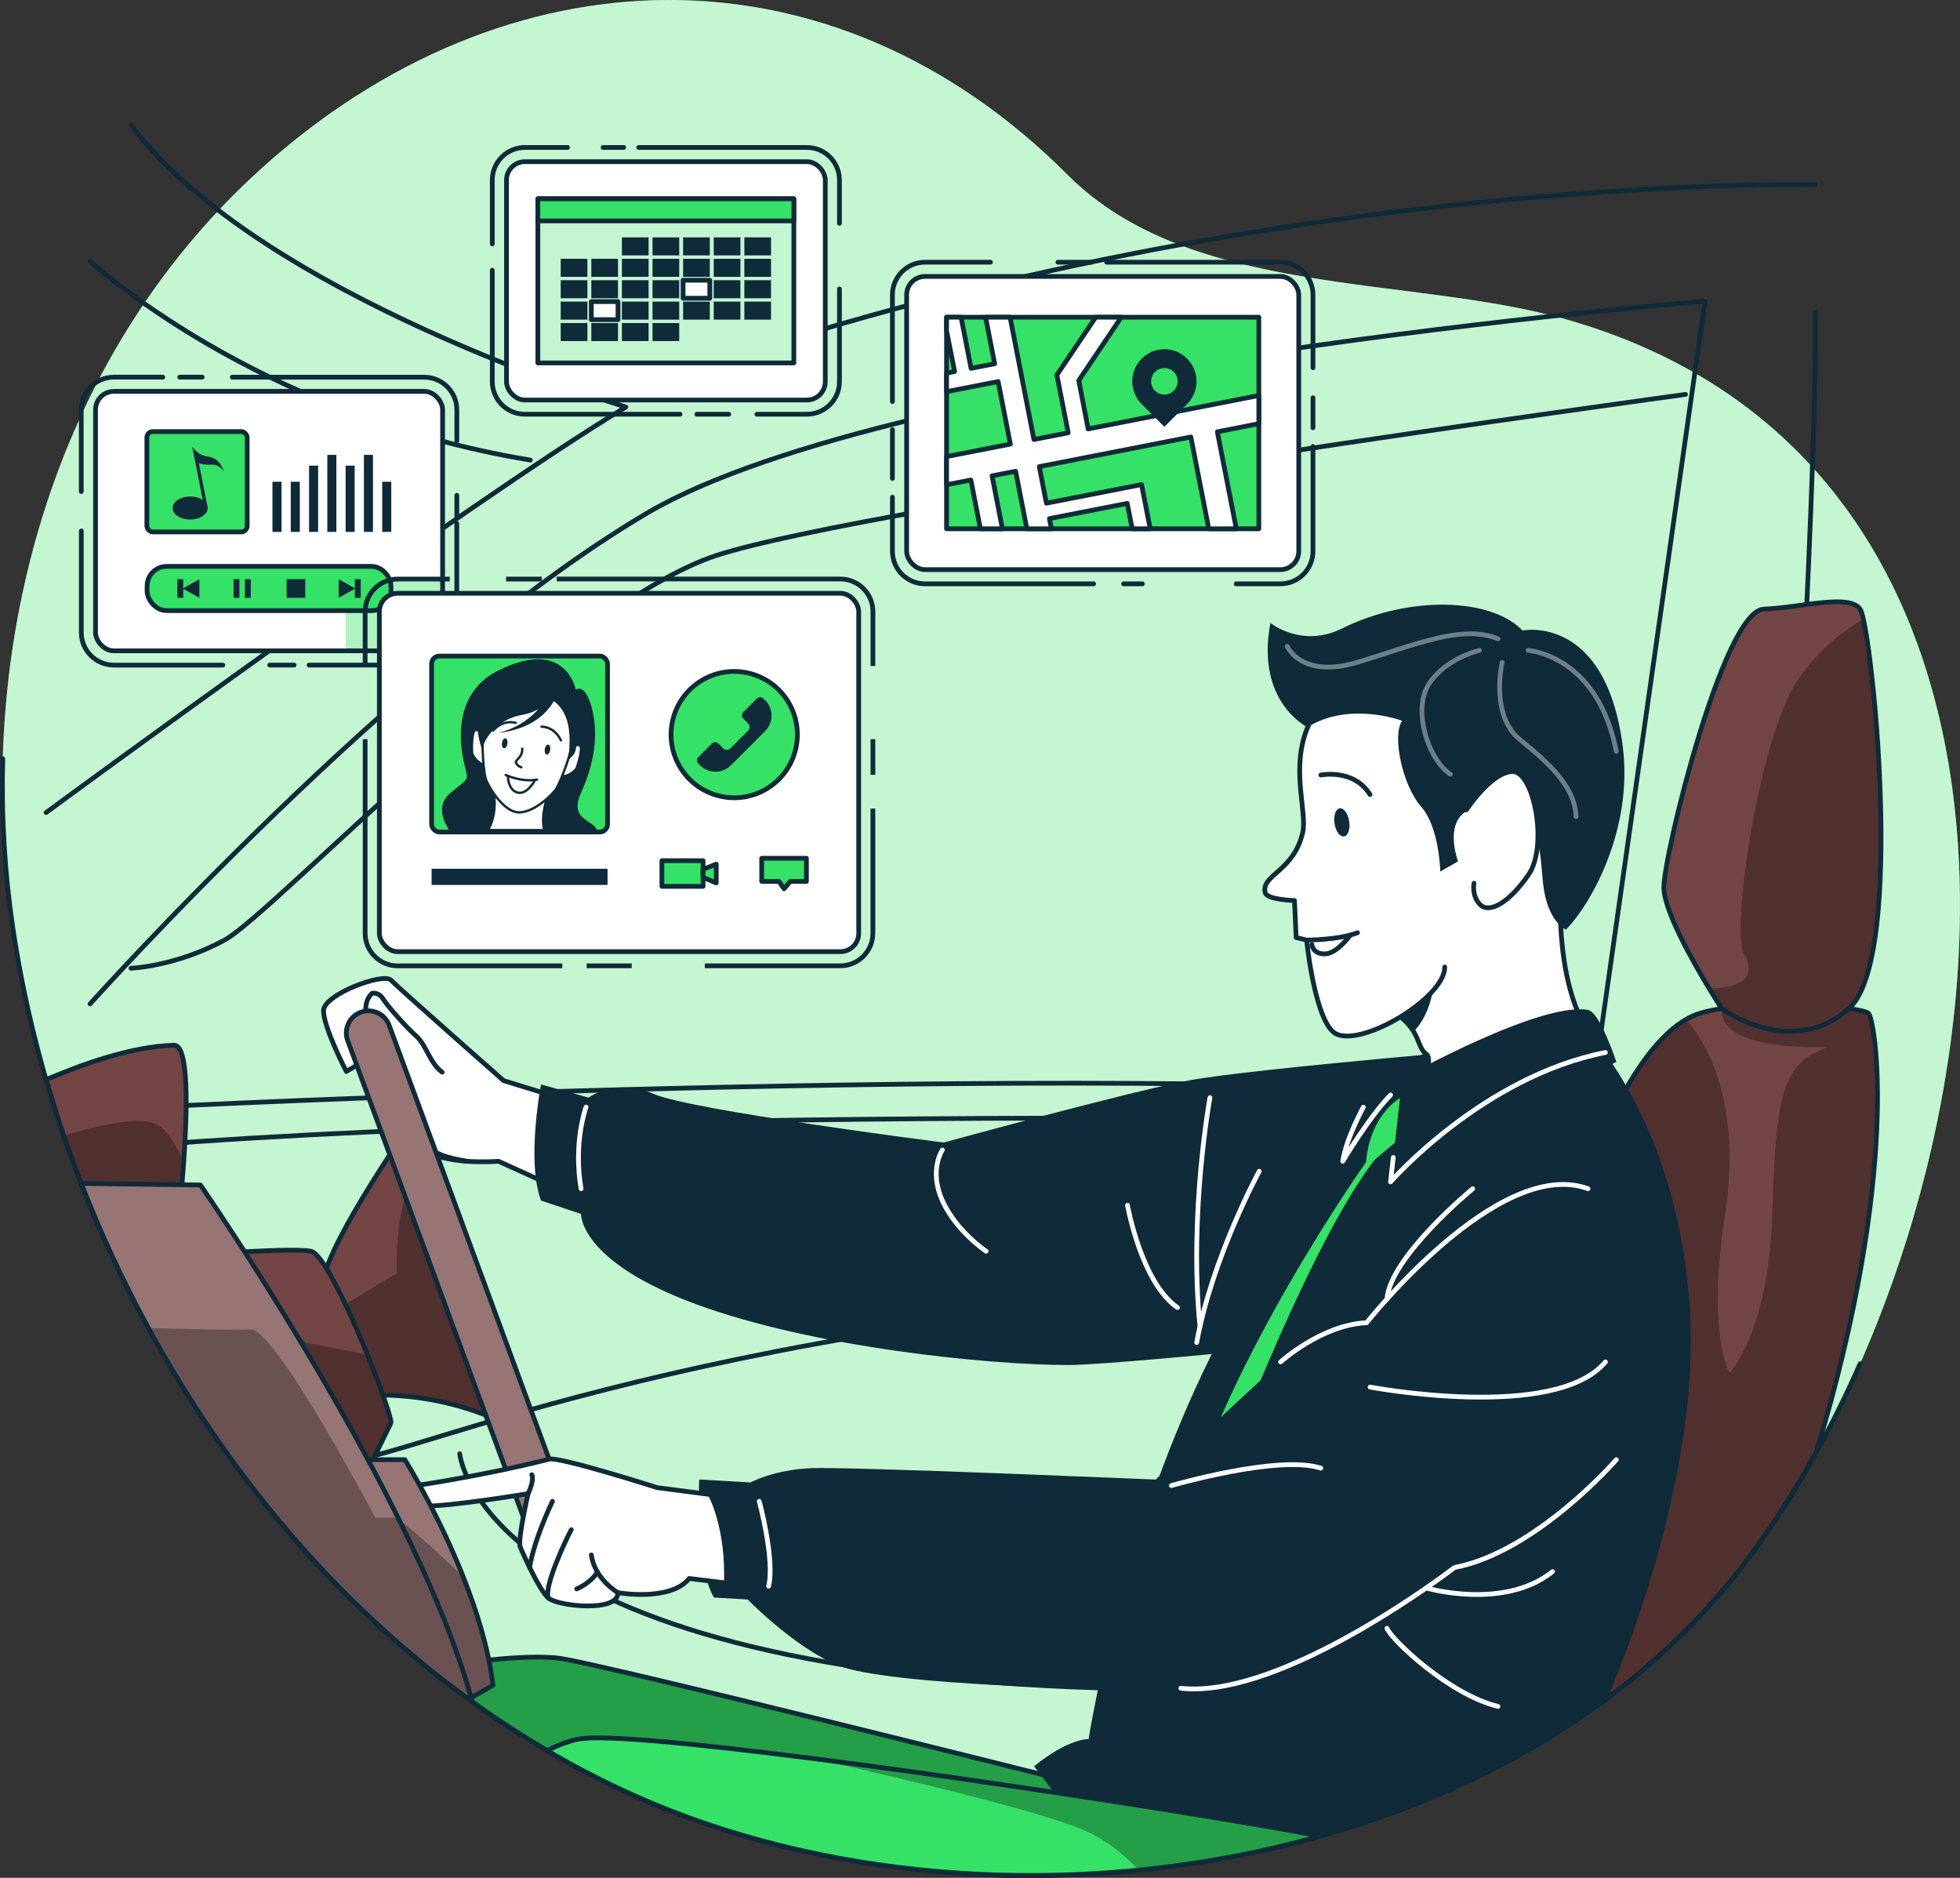 <svg xmlns="http://www.w3.org/2000/svg" xmlns:xlink="http://www.w3.org/1999/xlink" id="katman_2" data-name="katman 2" viewBox="0 0 413.43 396.03"><rect x="0" y="0" width="413.43" height="396.03" fill="#333333" stroke="none"/><defs><style>      .cls-1, .cls-2, .cls-3, .cls-4, .cls-5, .cls-6, .cls-7, .cls-8 {        stroke: #0f2a38;      }      .cls-1, .cls-2, .cls-3, .cls-9, .cls-5, .cls-6, .cls-10, .cls-7, .cls-8 {        stroke-linecap: round;        stroke-linejoin: round;      }      .cls-1, .cls-11, .cls-12, .cls-13 {        fill: #35e166;      }      .cls-2, .cls-14 {        fill: #987575;      }      .cls-3, .cls-15, .cls-16, .cls-7 {        fill: #fff;      }      .cls-15 {        opacity: .7;      }      .cls-4 {        stroke-miterlimit: 10;      }      .cls-4, .cls-9, .cls-5, .cls-6, .cls-10 {        fill: none;      }      .cls-9, .cls-10 {        stroke: #fff;      }      .cls-9, .cls-12 {        opacity: .4;      }      .cls-17 {        clip-path: url(#clippath-10);      }      .cls-18 {        fill: #0f2a38;      }      .cls-19 {        clip-path: url(#clippath-1);      }      .cls-20 {        clip-path: url(#clippath-3);      }      .cls-21 {        clip-path: url(#clippath-4);      }      .cls-22 {        clip-path: url(#clippath-2);      }      .cls-23 {        clip-path: url(#clippath-7);      }      .cls-24 {        clip-path: url(#clippath-6);      }      .cls-25 {        clip-path: url(#clippath-9);      }      .cls-26 {        clip-path: url(#clippath-8);      }      .cls-27 {        clip-path: url(#clippath-5);      }      .cls-28, .cls-8 {        fill: #744545;      }      .cls-29, .cls-13 {        opacity: .3;      }      .cls-6, .cls-7 {        stroke-width: .5px;      }      .cls-30 {        clip-path: url(#clippath);      }    </style><clipPath id="clippath"><rect class="cls-3" x="20.15" y="82.54" width="73.21" height="54.72" rx="3.87" ry="3.87"></rect></clipPath><clipPath id="clippath-1"><rect class="cls-3" x="113.45" y="41.92" width="54" height="34.62"></rect></clipPath><clipPath id="clippath-2"><path class="cls-8" d="M106.35,300.12c-15.43-7.29-29.2-5.77-29.2-5.77l-3.45-9.39-5.46-14.88c1.05-8.44,19.32-34.46,19.32-34.46l2.25,7.74,16.54,56.76Z"></path></clipPath><clipPath id="clippath-3"><path class="cls-8" d="M82.45,300.12c-.63,1.35-11.31,23.11-11.31,23.11l-34.42-58.16s4.73-.41,10.4-.79c7.25-.48,16.04-.91,18.48-.39,1.6.34,4.4,5.16,7.25,11.18h.01c1.59,3.36,3.2,7.09,4.64,10.63,2.99,7.34,5.22,13.84,4.95,14.42Z"></path></clipPath><clipPath id="clippath-4"><path class="cls-8" d="M84.99,347.38c-30.19-26.02-53.42-60.58-67.87-97.79-1.3-3.35-2.54-6.72-3.69-10.1-1.34-3.91-2.57-7.84-3.71-11.79,7.46-3.21,18.13-7.05,27-7.26,3.14-.07,2.79,13.78,2.03,24.64-.12,1.69-.25,3.3-.37,4.78-.4,4.65-.78,7.97-.78,7.97,0,0,39.2,59.07,44.88,71.33,2.02,4.38,2.6,11.23,2.51,18.22Z"></path></clipPath><clipPath id="clippath-5"><path class="cls-1" d="M223.05,375.05v20.4c-8.24.21-16.47-.02-24.6-.7-22.95-1.91-45.14-7.31-64.78-16.12-6.27-2.81-12.36-5.96-18.26-9.42-8.79-5.14-17.16-10.96-25.09-17.37,0,0,18.8-3.29,27.7-2.11,8.9,1.19,105.03,25.32,105.03,25.32Z"></path></clipPath><clipPath id="clippath-6"><path class="cls-8" d="M383.11,306.3c-4.52,8.2-9.46,15.87-14.71,22.85-8.31,11.03-18.21,20.67-29.28,28.93-17.72,13.22-38.44,22.9-60.44,29.09-.07.02-.15.04-.22.06-8.86,2.49-17.92,4.41-27.08,5.77l20.93-37.11,66.33-117.57s7.16-17.62,16.98-23.31c.98-.57,1.98-1.02,3-1.32,1.37-.4,2.9-.73,4.54-.99h.01c8.78-1.39,20.62-.86,26.83,0,2.23.31,3.73.67,4.12.99,1.36,1.14,6.99,33.04-11.01,92.61Z"></path></clipPath><clipPath id="clippath-7"><path class="cls-8" d="M390,212.7c-12.14,10.83-26.84,0-26.84,0,0,0-1.11-1.7-2.67-4.27-3.59-5.94-9.53-16.5-9.53-21.29,0-6.86,12.56-58.25,21.05-58.67,8.49-.41,17.99-3.28,20.36,0,.2.27.42.99.67,2.1,2.78,12.32,8.09,72.19-3.04,82.13Z"></path></clipPath><clipPath id="clippath-8"><path class="cls-2" d="M104,355.41l-4.63,2.64-.54.31c-1.65-1.2-3.29-2.42-4.9-3.67l-14.79-34.62-5.22-12.23h11.47s6.86,10.93,12.34,24.76c2.85,7.2,5.33,15.18,6.27,22.81Z"></path></clipPath><clipPath id="clippath-9"><path class="cls-2" d="M99.62,358.93c-.26-.19-.53-.38-.79-.57-1.65-1.2-3.29-2.42-4.9-3.67-3.04-2.35-6.03-4.78-8.94-7.31-21.74-18.74-39.87-41.91-53.72-67.3-5.38-9.87-10.11-20.08-14.15-30.49l21.26.27,3.89.05s18.81,27.15,35.35,57.93c2.22,4.12,4.39,8.32,6.48,12.52,6.48,13.05,12.08,26.18,15.27,37.69.09.29.17.59.25.88Z"></path></clipPath><clipPath id="clippath-10"><path class="cls-1" d="M278.46,387.23c-12.44,3.49-25.28,5.88-38.23,7.17-13.94,1.38-28,1.5-41.78.35-22.95-1.91-45.14-7.31-64.78-16.12-6.27-2.81-12.36-5.96-18.26-9.42,2.38-1.21,4.62-2.06,6.61-2.44,5.2-.98,25.26,1,49.58,4.11,13.94,1.78,29.28,3.93,44.03,6.12,27.1,4.02,52.19,8.14,62.83,10.23Z"></path></clipPath></defs><g id="Background_Simple" data-name="Background Simple"><g><path class="cls-11" d="M54.69,35.94c.19-.17.37-.34.56-.51,51.57-46.43,120.06-48.53,169.96,1.46,26.01,26.05,72.19,21.07,105.23,30.49,113.92,32.49,94.22,187.06,37.95,261.77-50.78,67.42-160.81,82.66-234.73,49.48-64.96-29.15-110.7-94.27-126.98-162.37-1.63-6.83-2.98-13.73-4-20.67-8.56-57.97,7.88-119.53,52.01-159.65Z"></path><path class="cls-15" d="M54.69,35.94c.19-.17.37-.34.56-.51,51.57-46.43,120.06-48.53,169.96,1.46,26.01,26.05,72.19,21.07,105.23,30.49,113.92,32.49,94.22,187.06,37.95,261.77-50.78,67.42-160.81,82.66-234.73,49.48-64.96-29.15-110.7-94.27-126.98-162.37-1.63-6.83-2.98-13.73-4-20.67-8.56-57.97,7.88-119.53,52.01-159.65Z"></path></g></g><g id="Car_window" data-name="Car window"><g><path class="cls-5" d="M19,211.72s65.08-72.66,117.51-103.52c52.43-30.86,223.14-44.68,223.14-44.68l-24.68,173.31s-201.16-4.59-315.97,5.7"></path><path class="cls-5" d="M9.72,171.37s89.04-65.55,122.3-85.53c0,0-77.48-23.33-104.39-59.52"></path><path class="cls-5" d="M382.86,38.95s-122.42-2.61-246.35,42.72"></path><path class="cls-5" d="M382.86,65.86s1.17,27.99-7.72,167.6"></path><path class="cls-5" d="M73.92,307.84c11.47,0,78.61-31.65,214.35-36.62"></path><path class="cls-5" d="M96.97,306.59s4.27,46.89,141.92,49.57"></path><path class="cls-5" d="M32.37,233.47s194-9.85,296.38-1.98"></path><path class="cls-5" d="M19,55.06s34.68,32.39,92.86,41.97"></path><path class="cls-5" d="M27.63,204.2s9.4-.35,19.73-5.94c10.33-5.58,71.46-70.6,103.79-81.13,32.34-10.53,204.38-33.95,204.38-33.95"></path></g></g><g id="Interface"><g><g><rect class="cls-16" x="20.15" y="82.54" width="73.21" height="54.72" rx="3.87" ry="3.87"></rect><g class="cls-30"><path class="cls-12" d="M93.36,122.15v11.24c0,2.14-1.74,3.87-3.87,3.87h-16.59v-10.62c0-2.48,2.01-4.49,4.49-4.49h15.97Z"></path></g><rect class="cls-5" x="20.15" y="82.54" width="73.21" height="54.72" rx="3.87" ry="3.87"></rect></g><g><rect class="cls-1" x="31.03" y="119.45" width="51.44" height="9.33" rx="4.11" ry="4.11"></rect><g><rect class="cls-18" x="60.46" y="122.15" width="3.93" height="3.93"></rect><g><rect class="cls-18" x="51.66" y="122.15" width="1.23" height="3.93"></rect><rect class="cls-18" x="49.27" y="122.15" width="1.23" height="3.93"></rect></g><polygon class="cls-18" points="74.85 122.15 74.85 124.06 71.44 122.15 71.44 126.08 74.85 124.17 74.85 126.08 76.09 126.08 76.09 122.15 74.85 122.15"></polygon><polygon class="cls-18" points="38.65 126.08 38.65 124.17 42.06 126.08 42.06 122.15 38.65 124.06 38.65 122.15 37.41 122.15 37.41 126.08 38.65 126.08"></polygon></g><g><rect class="cls-1" x="30.98" y="91.02" width="21.16" height="21.16" rx="1.25" ry="1.25"></rect><g><path class="cls-18" d="M36.41,107.14c0,1.34,1.66,2.43,3.7,2.43s3.7-1.09,3.7-2.43-1.66-2.43-3.7-2.43-3.7,1.09-3.7,2.43Z"></path><path class="cls-18" d="M40.56,94.23l2.54,12.91h.71l-1.86-9.44-.48-2.45c-.57-.48-.87-.96-.91-1.01h0Z"></path><path class="cls-18" d="M40.56,94.23l.63,3.12s.27.17.76.34c.56.2,1.41.39,2.45.3,1.89-.16,2.77,1.4,2.82,1.49-.04-.14-.76-2.9-3.33-3.18-1.07-.12-1.87-.59-2.43-1.06-.57-.48-.87-.96-.91-1.01Z"></path></g><rect class="cls-18" x="57.47" y="101.6" width="1.91" height="10.58"></rect><rect class="cls-18" x="61.33" y="101.6" width="1.91" height="10.58"></rect><rect class="cls-18" x="65.19" y="98.2" width="1.91" height="13.98"></rect><rect class="cls-18" x="69.04" y="95.93" width="1.91" height="16.25"></rect><rect class="cls-18" x="72.9" y="98.2" width="1.91" height="13.98"></rect><rect class="cls-18" x="76.76" y="95.93" width="1.91" height="16.25"></rect><rect class="cls-18" x="80.62" y="101.6" width="1.91" height="10.58"></rect></g></g><path class="cls-5" d="M65.2,140.26h24.28c3.79,0,6.87-3.08,6.87-6.87v-23"></path><line class="cls-5" x1="56.89" y1="140.26" x2="62.04" y2="140.26"></line><path class="cls-5" d="M17.15,111.98v21.42c0,3.79,3.08,6.87,6.87,6.87h22.99"></path><path class="cls-5" d="M34.34,79.54h-10.33c-3.79,0-6.87,3.08-6.87,6.87v17.26"></path><line class="cls-5" x1="42.65" y1="79.54" x2="37.91" y2="79.54"></line><path class="cls-5" d="M96.36,92.99v-6.57c0-3.79-3.08-6.87-6.87-6.87h-40.5"></path><line class="cls-5" x1="96.36" y1="108.81" x2="96.36" y2="104.46"></line></g><g><g><path class="cls-4" d="M94.87,122.12h-10.98c-3.79,0-6.87,3.08-6.87,6.87v11.48"></path><line class="cls-4" x1="114.26" y1="122.12" x2="106.74" y2="122.12"></line><path class="cls-4" d="M184.13,140.46v-11.48c0-3.79-3.08-6.87-6.87-6.87h-59.83"></path><path class="cls-4" d="M148.67,203.69h28.58c3.79,0,6.87-3.08,6.87-6.87v-26.3"></path><line class="cls-4" x1="123.75" y1="203.69" x2="133.25" y2="203.69"></line><path class="cls-4" d="M77.02,155.89v40.94c0,3.79,3.08,6.87,6.87,6.87h34.72"></path><line class="cls-4" x1="184.13" y1="163.4" x2="184.13" y2="155.89"></line></g><rect class="cls-3" x="80.02" y="125.12" width="101.11" height="75.58" rx="3.87" ry="3.87"></rect><g><g><circle class="cls-1" cx="154.86" cy="154.91" r="13.32" transform="translate(-31.33 270.29) rotate(-76.79)"></circle><path class="cls-18" d="M161.37,147.69l-.36-.36c-.38-.38-.99-.38-1.36,0l-2.87,2.87c-.38.38-.38.99,0,1.36l1.01,1.01c.42.42.42,1.11,0,1.53l-3.72,3.72c-.42.42-1.11.42-1.53,0l-1.01-1.01c-.38-.38-.99-.38-1.36,0l-2.87,2.87c-.38.38-.38.99,0,1.36l.36.36c1.8,1.8,4.72,1.8,6.52,0l7.21-7.21c1.8-1.8,1.8-4.72,0-6.52Z"></path></g><g><rect class="cls-1" x="91.04" y="138.36" width="37.11" height="37.11" rx="1.64" ry="1.64"></rect><g><path class="cls-18" d="M121.45,145.48s1.91-1.69,3.39,3.86.49,11.74-2.28,17.85c-2.78,6.11,3.32,5.69,3.42,8.28h-30.93s-4.08-4.88,0-8.28c4.08-3.39,3.77-2.27,2.84-6.29-.93-4.02-2.38-14.62,7.07-19.41,14.39-7.3,16.5,3.98,16.5,3.98Z"></path><path class="cls-7" d="M115.48,167.94s-1.49,4.13-.67,7.13h-11.88s2.2-3.36,1.1-8.4c-1.1-5.03,11.44,1.27,11.44,1.27Z"></path><g><path class="cls-7" d="M101.87,155.01s-.85-1.3-1.61-1.04c-.76.26-.76,3.8-.69,4.71.06.92,1.91,2.97,2.68,2.41"></path><path class="cls-7" d="M120.5,157.76s1.19-1,1.84-.53c.65.47-.37,3.85-.69,4.71s-2.68,2.3-3.26,1.53"></path></g><path class="cls-7" d="M108.99,171.28c-3.12-.46-6.22-5.75-6.59-7.24-.41-1.66-1.33-9.83.45-14.3,2-5.03,6.19-7.15,10.27-6.55,4.08.6,7.48,3.84,7.95,9.24.41,4.8-2.82,12.36-3.69,13.83-.79,1.32-5.11,5.51-8.4,5.03Z"></path><path class="cls-18" d="M116.06,158.17c-.09.58-.41,1.01-.73.96-.32-.05-.51-.55-.42-1.13.09-.58.41-1.01.73-.96.32.05.51.55.42,1.13Z"></path><path class="cls-18" d="M105.88,156.67c-.09.58.1,1.08.42,1.13.32.05.65-.38.73-.96s-.1-1.08-.42-1.13c-.32-.05-.65.38-.73.96Z"></path><path class="cls-7" d="M110.16,157.89c.08,1.99-1.63,2.33-1.3,3.02s1.1.91,1.1.91"></path><path class="cls-6" d="M106.67,163.45s3.35,1.56,6.6.97"></path><path class="cls-6" d="M107.13,163.65s-.02,2.98,2.05,3.5c2.06.52,3.68-2.65,3.68-2.65"></path><path class="cls-6" d="M104.04,154.05s1.86-2.35,4.74-1.6"></path><path class="cls-6" d="M118.31,156.15s-1.1-2.78-4.08-2.9"></path><path class="cls-18" d="M116.19,147.49s-1.96,2.57-6.21,3.31c-5.33.93-8.27,5.54-8.2,7.46,0,0-1.64-3.61-.91-8.48,1.06-7.07,7.65-9.09,12.45-8.6,4.8.49,7.11,5.3,7.11,5.3,0,0,3.6,2.8,3.08,6.34-.5,3.38-1.32,3.48-1.76,4.24-.6,1.06.19,1.5-1.92,3.24,0,0,.83-4.72-.2-8.25-1.03-3.52-3.45-4.57-3.45-4.57Z"></path><path class="cls-18" d="M117.51,146.29s-1.88,7.17-12.56,8.3c0,0,7.19-1.3,10.52-7.87l2.04-.42Z"></path></g></g><rect class="cls-18" x="91.04" y="183.22" width="37.11" height="3.41"></rect><g><g><rect class="cls-1" x="139.62" y="181.52" width="8.68" height="5.41"></rect><polygon class="cls-1" points="148.29 183.34 151.08 182.25 151.08 186.2 148.29 185.04 148.29 183.34"></polygon></g><polygon class="cls-1" points="170.1 185.88 166.71 185.88 165.38 187.44 164.31 185.88 160.67 185.88 160.67 181.01 170.1 181.01 170.1 185.88"></polygon></g></g></g><g><path class="cls-5" d="M159.65,87.36h10.55c3.79,0,6.87-3.08,6.87-6.87v-19.55"></path><line class="cls-5" x1="146.99" y1="87.36" x2="153.72" y2="87.36"></line><path class="cls-5" d="M103.84,56.99v23.5c0,3.79,3.08,6.87,6.87,6.87h32.73"></path><path class="cls-5" d="M119.7,31.1h-8.99c-3.79,0-6.87,3.08-6.87,6.87v13.48"></path><line class="cls-5" x1="131.56" y1="31.1" x2="127.21" y2="31.1"></line><path class="cls-5" d="M177.07,47.1v-9.13c0-3.79-3.08-6.87-6.87-6.87h-35.47"></path><rect class="cls-3" x="106.84" y="34.1" width="67.24" height="50.26" rx="3.87" ry="3.87"></rect><g><g><rect class="cls-16" x="113.45" y="41.92" width="54" height="34.62"></rect><g class="cls-19"><rect class="cls-13" x="113.45" y="41.92" width="54" height="34.62"></rect></g><rect class="cls-5" x="113.45" y="41.92" width="54" height="34.62"></rect></g><rect class="cls-1" x="113.45" y="41.92" width="54" height="4.67"></rect><g><g><rect class="cls-18" x="131.18" y="50.06" width="5.63" height="3.8"></rect><rect class="cls-18" x="137.64" y="50.06" width="5.63" height="3.8"></rect><rect class="cls-18" x="144.09" y="50.06" width="5.63" height="3.8"></rect><rect class="cls-18" x="150.55" y="50.06" width="5.63" height="3.8"></rect><rect class="cls-18" x="157.01" y="50.06" width="5.63" height="3.8"></rect></g><g><rect class="cls-18" x="118.27" y="54.58" width="5.63" height="3.8"></rect><rect class="cls-18" x="124.73" y="54.58" width="5.63" height="3.8"></rect><rect class="cls-18" x="131.18" y="54.58" width="5.63" height="3.8"></rect><rect class="cls-18" x="137.64" y="54.58" width="5.63" height="3.8"></rect><rect class="cls-18" x="144.09" y="54.58" width="5.63" height="3.8"></rect><rect class="cls-18" x="150.55" y="54.58" width="5.63" height="3.8"></rect><rect class="cls-18" x="157.01" y="54.58" width="5.63" height="3.8"></rect></g><g><rect class="cls-18" x="118.27" y="59.1" width="5.63" height="3.8"></rect><rect class="cls-18" x="124.73" y="59.1" width="5.63" height="3.8"></rect><rect class="cls-18" x="131.18" y="59.1" width="5.63" height="3.8"></rect><rect class="cls-18" x="137.64" y="59.1" width="5.63" height="3.8"></rect><rect class="cls-3" x="144.09" y="59.1" width="5.63" height="3.8"></rect><rect class="cls-18" x="150.55" y="59.1" width="5.63" height="3.8"></rect><rect class="cls-18" x="157.01" y="59.1" width="5.63" height="3.8"></rect></g><g><rect class="cls-18" x="118.27" y="63.61" width="5.63" height="3.8"></rect><rect class="cls-3" x="124.73" y="63.61" width="5.63" height="3.8"></rect><rect class="cls-18" x="131.18" y="63.61" width="5.63" height="3.8"></rect><rect class="cls-18" x="137.64" y="63.61" width="5.63" height="3.8"></rect><rect class="cls-18" x="144.09" y="63.61" width="5.63" height="3.8"></rect><rect class="cls-18" x="150.55" y="63.61" width="5.63" height="3.8"></rect><rect class="cls-18" x="157.01" y="63.61" width="5.63" height="3.8"></rect></g><g><rect class="cls-18" x="118.27" y="68.13" width="5.63" height="3.8"></rect><rect class="cls-18" x="124.73" y="68.13" width="5.63" height="3.8"></rect><rect class="cls-18" x="131.18" y="68.13" width="5.63" height="3.8"></rect><rect class="cls-18" x="137.64" y="68.13" width="5.63" height="3.8"></rect></g></g></g></g><g><line class="cls-5" x1="276.95" y1="90.22" x2="276.95" y2="83.89"></line><path class="cls-5" d="M260.74,123.13h9.34c3.79,0,6.87-3.08,6.87-6.87v-22.09"></path><line class="cls-5" x1="237" y1="123.13" x2="240.96" y2="123.13"></line><path class="cls-5" d="M188.24,104.86v11.4c0,3.79,3.08,6.87,6.87,6.87h35.57"></path><line class="cls-5" x1="188.24" y1="90.61" x2="188.24" y2="100.9"></line><path class="cls-5" d="M208.92,55.3h-13.81c-3.79,0-6.87,3.08-6.87,6.87v22.51"></path><line class="cls-5" x1="230.28" y1="55.3" x2="223.16" y2="55.3"></line><path class="cls-5" d="M276.95,77.56v-15.39c0-3.79-3.08-6.87-6.87-6.87h-36.64"></path><rect class="cls-3" x="191.24" y="58.3" width="82.71" height="61.83" rx="3.87" ry="3.87"></rect><g><rect class="cls-1" x="199.66" y="66.9" width="65.87" height="44.62"></rect><polygon class="cls-3" points="265.53 89.35 256.78 91.07 260.78 111.52 254.97 111.52 251.19 92.16 219.22 98.41 220.72 106.12 237.15 102.91 240.79 102.19 241.43 105.45 242.62 111.52 238.82 111.52 237.77 106.17 221.36 109.37 221.78 111.52 216.6 111.52 214.23 99.39 209.26 100.35 211.44 111.52 206.8 111.52 204.79 101.23 199.66 102.23 199.66 96.29 213.12 93.66 210.54 80.47 199.66 82.6 199.66 78.69 201.36 78.36 199.66 69.74 199.66 66.9 202.73 66.9 204.83 77.68 209.81 76.71 207.89 66.9 213.06 66.9 218.09 92.69 225.32 91.28 223.86 83.83 222.93 79.08 224.74 76.39 231.12 66.9 236.52 66.9 227.55 80.24 229.53 90.46 265.53 83.41 265.53 89.35"></polygon><path class="cls-18" d="M250.4,75.64h0c-2.65-2.65-6.94-2.65-9.58,0h0c-2.65,2.65-2.65,6.94,0,9.58l4.79,4.79,4.79-4.79c2.65-2.65,2.65-6.94,0-9.58ZM247.58,82.4h0c-1.09,1.09-2.86,1.09-3.95,0s-1.09-2.86,0-3.95c1.09-1.09,2.86-1.09,3.95,0h0c1.09,1.09,1.09,2.86,0,3.95Z"></path></g></g></g><g id="Character"><g><g><g><path class="cls-28" d="M106.35,300.12c-15.43-7.29-29.2-5.77-29.2-5.77l-3.45-9.39-5.46-14.88c1.05-8.44,19.32-34.46,19.32-34.46l2.25,7.74,16.54,56.76Z"></path><g class="cls-22"><path class="cls-29" d="M106.35,300.12c-15.43-7.29-29.2-5.77-29.2-5.77l-3.45-9.39,3.8.74-4.65-10.63,10.9-6.56s-1.14-16.25,6.06-25.15l16.54,56.76Z"></path></g><path class="cls-5" d="M106.35,300.12c-15.43-7.29-29.2-5.77-29.2-5.77l-3.45-9.39-5.46-14.88c1.05-8.44,19.32-34.46,19.32-34.46l2.25,7.74,16.54,56.76Z"></path></g><g><path class="cls-28" d="M82.45,300.12c-.63,1.35-11.31,23.11-11.31,23.11l-34.42-58.16s4.73-.41,10.4-.79c7.25-.48,16.04-.91,18.48-.39,1.6.34,4.4,5.16,7.25,11.18h.01c1.59,3.36,3.2,7.09,4.64,10.63,2.99,7.34,5.22,13.84,4.95,14.42Z"></path><g class="cls-20"><path class="cls-29" d="M82.45,300.12c-.63,1.35-11.31,23.11-11.31,23.11l-34.42-58.16s4.73-.41,10.4-.79l17.3,18.86,13.08,2.56c2.99,7.34,5.22,13.84,4.95,14.42Z"></path></g><path class="cls-5" d="M82.45,300.12c-.63,1.35-11.31,23.11-11.31,23.11l-34.42-58.16s4.73-.41,10.4-.79c7.25-.48,16.04-.91,18.48-.39,1.6.34,4.4,5.16,7.25,11.18h.01c1.59,3.36,3.2,7.09,4.64,10.63,2.99,7.34,5.22,13.84,4.95,14.42Z"></path></g><g><path class="cls-28" d="M84.99,347.38c-30.19-26.02-53.42-60.58-67.87-97.79-1.3-3.35-2.54-6.72-3.69-10.1-1.34-3.91-2.57-7.84-3.71-11.79,7.46-3.21,18.13-7.05,27-7.26,3.14-.07,2.79,13.78,2.03,24.64-.12,1.69-.25,3.3-.37,4.78-.4,4.65-.78,7.97-.78,7.97,0,0,39.2,59.07,44.88,71.33,2.02,4.38,2.6,11.23,2.51,18.22Z"></path><g class="cls-21"><path class="cls-29" d="M84.99,347.38c-30.19-26.02-53.42-60.58-67.87-97.79-1.3-3.35-2.54-6.72-3.69-10.1,6.65-1.98,15.13-3.98,18.94-2.67,2.49.86,4.65,4.28,6.38,8.26-.12,1.69-.25,3.3-.37,4.78-.4,4.65-.78,7.97-.78,7.97,0,0,39.2,59.07,44.88,71.33,2.02,4.38,2.6,11.23,2.51,18.22Z"></path></g><path class="cls-5" d="M84.99,347.38c-30.19-26.02-53.42-60.58-67.87-97.79-1.3-3.35-2.54-6.72-3.69-10.1-1.34-3.91-2.57-7.84-3.71-11.79,7.46-3.21,18.13-7.05,27-7.26,3.14-.07,2.79,13.78,2.03,24.64-.12,1.69-.25,3.3-.37,4.78-.4,4.65-.78,7.97-.78,7.97,0,0,39.2,59.07,44.88,71.33,2.02,4.38,2.6,11.23,2.51,18.22Z"></path></g><path class="cls-29" d="M72.86,275.07c1.59,3.36,3.2,7.09,4.64,10.63l-4.65-10.63h.01Z"></path></g><g><path class="cls-11" d="M223.05,375.05v20.4c-8.24.21-16.47-.02-24.6-.7-22.95-1.91-45.14-7.31-64.78-16.12-6.27-2.81-12.36-5.96-18.26-9.42-8.79-5.14-17.16-10.96-25.09-17.37,0,0,18.8-3.29,27.7-2.11,8.9,1.19,105.03,25.32,105.03,25.32Z"></path><g class="cls-27"><path class="cls-29" d="M223.05,375.05v20.4c-8.24.21-16.47-.02-24.6-.7-22.95-1.91-45.14-7.31-64.78-16.12-6.27-2.81-12.36-5.96-18.26-9.42-8.79-5.14-17.16-10.96-25.09-17.37,0,0,18.8-3.29,27.7-2.11,8.9,1.19,105.03,25.32,105.03,25.32Z"></path></g><path class="cls-5" d="M223.05,375.05v20.4c-8.24.21-16.47-.02-24.6-.7-22.95-1.91-45.14-7.31-64.78-16.12-6.27-2.81-12.36-5.96-18.26-9.42-8.79-5.14-17.16-10.96-25.09-17.37,0,0,18.8-3.29,27.7-2.11,8.9,1.19,105.03,25.32,105.03,25.32Z"></path></g><g><path class="cls-28" d="M383.11,306.3c-4.52,8.2-9.46,15.87-14.71,22.85-8.31,11.03-18.21,20.67-29.28,28.93-17.72,13.22-38.44,22.9-60.44,29.09-.07.02-.15.04-.22.06-8.86,2.49-17.92,4.41-27.08,5.77l20.93-37.11,66.33-117.57s7.16-17.62,16.98-23.31c.98-.57,1.98-1.02,3-1.32,1.37-.4,2.9-.73,4.54-.99h.01c8.78-1.39,20.62-.86,26.83,0,2.23.31,3.73.67,4.12.99,1.36,1.14,6.99,33.04-11.01,92.61Z"></path><g class="cls-24"><path class="cls-29" d="M383.11,306.3c-4.52,8.2-9.46,15.87-14.71,22.85-8.31,11.03-18.21,20.67-29.28,28.93-17.72,13.22-38.44,22.9-60.44,29.09-3.29-3.05-5.5-5.38-5.39-6.15.16-1.14-.33-12.3-.98-25.13l66.33-117.57s7.16-17.62,16.98-23.31c6.83,7.71,11.22,21.86,8.27,41.02-3.96,25.66.93,33.5.93,33.5,0,0,8.34-8.59,9.04-33.93.71-25.34,2.29-31.47,11.78-34.8,0,0-23.21,1.24-22.48-8.1h.01c8.78-1.39,20.62-.86,26.83,0,2.23.31,3.73.67,4.12.99,1.36,1.14,6.99,33.04-11.01,92.61Z"></path></g><path class="cls-5" d="M383.11,306.3c-4.52,8.2-9.46,15.87-14.71,22.85-8.31,11.03-18.21,20.67-29.28,28.93-17.72,13.22-38.44,22.9-60.44,29.09-.07.02-.15.04-.22.06-8.86,2.49-17.92,4.41-27.08,5.77l20.93-37.11,66.33-117.57s7.16-17.62,16.98-23.31c.98-.57,1.98-1.02,3-1.32,1.37-.4,2.9-.73,4.54-.99h.01c8.78-1.39,20.62-.86,26.83,0,2.23.31,3.73.67,4.12.99,1.36,1.14,6.99,33.04-11.01,92.61Z"></path></g><g><path class="cls-28" d="M390,212.7c-12.14,10.83-26.84,0-26.84,0,0,0-1.11-1.7-2.67-4.27-3.59-5.94-9.53-16.5-9.53-21.29,0-6.86,12.56-58.25,21.05-58.67,8.49-.41,17.99-3.28,20.36,0,.2.27.42.99.67,2.1,2.78,12.32,8.09,72.19-3.04,82.13Z"></path><g class="cls-23"><path class="cls-29" d="M390,212.7c-12.14,10.83-26.84,0-26.84,0,0,0-1.11-1.7-2.67-4.27,12.37-.03,7.35-7.26,7.35-7.26-2.77-4.95,3.17-45.28,11.19-57.48,4.26-6.49,9.78-10.65,14.01-13.12,2.78,12.32,8.09,72.19-3.04,82.13Z"></path></g><path class="cls-5" d="M390,212.7c-12.14,10.83-26.84,0-26.84,0,0,0-1.11-1.7-2.67-4.27-3.59-5.94-9.53-16.5-9.53-21.29,0-6.86,12.56-58.25,21.05-58.67,8.49-.41,17.99-3.28,20.36,0,.2.27.42.99.67,2.1,2.78,12.32,8.09,72.19-3.04,82.13Z"></path></g><g><path class="cls-3" d="M131.22,235.62l-25-7.72s-22.2-19.57-23.76-21.2c-1.56-1.63-14.22,2.99-14.22,6.48s4.81,12.78,4.81,12.78l9.4-5.52s3.2,17.84,6.88,21.64c3.69,3.8,15.82,2.83,15.82,2.83l28.48,12.91-2.43-22.21Z"></path><path class="cls-5" d="M98.49,244.92c-6.25-1.13-10.04-2.3-10.94-9.29-.9-7-14.64-20.59-9.1-26.13,0,0,1.38-.4,2.37,1.19.99,1.58,4.88,5.97,6.99,7.83,2.11,1.86,2.9,5.82,5.47,7.6"></path></g><g><path class="cls-18" d="M323.53,220.44s-59.6,4.91-72.79,7.43-51.69,13.09-51.69,13.09c0,0-53.27-6.78-61.19-10.26-7.91-3.48-13.71.78-13.71.78l-10.02-2.77s-3.16,16.18,0,24.49l8.44,2.82s-.53,9.91,24.26,19.04c24.79,9.13,61.71,12.82,78.59,12.82,6.54,0,33.6-2.64,33.6-2.64l3.71,14.88,60.8-79.68Z"></path><path class="cls-10" d="M255.22,231.49s-4.48,24.49-2.11,48.22"></path><path class="cls-10" d="M237.82,254.17s2.9,16.32,10.55,21.59"></path><path class="cls-10" d="M198.78,242.53s-2.9,4.23,0,10.68,9.23,10.68,9.23,10.68"></path><path class="cls-10" d="M123.62,233.47s-2.74,7.38-1.05,17.23"></path><path class="cls-10" d="M265.62,247.01s-9.93,18.2-13.2,36.13"></path></g><path class="cls-18" d="M303.46,220.81s-7.69,2.84-12.86,8.43-7.38,15.68-7.38,15.68l24.33-16-4.1-8.11Z"></path><path class="cls-3" d="M295.69,242.44c.19-.48,7.58-18.44,5.19-20.12-1.38-.96-1.45-2.69-2.7-4.77-1.31-2.17-3.91-4.73-10.62-7.22-.39-.15-.8-.29-1.22-.44l10.75-36.05,32.74,5.1s-3.58,24.75,5.14,38.71l-39.28,24.79Z"></path><path class="cls-18" d="M339.12,358.08c-17.78,13.26-38.58,22.96-60.66,29.15-25.84,7.26-53.83-6.21-53.83-6.21l-6.51-8.52c7.4-5.98,11.51-5.73,11.51-5.73,0,0,21.1-138.9,105.33-149.12,0,0,19.56,20.11,21.55,59.73,1.54,30.66-10.72,64.67-17.4,80.7Z"></path><path class="cls-1" d="M295.37,230.94s-6.74,3.43-7.72,13.98c0,0-29.74,42.01-38.59,76.17v5.9l6.14-7.37s19.91-55.01,35.15-74.7l10.52-8.83-5.51-5.15Z"></path><path class="cls-18" d="M334.97,212.99c-10.29-1.78-39.21,14.46-39.21,14.46l-2.44,21.82,47.62-25.33s-3.47-10.51-5.97-10.95Z"></path><path class="cls-10" d="M293.89,244.11l-.58,5.15s19.38-22.19,45.32-27.29"></path><path class="cls-10" d="M287.58,233.5s-3.61,6.52-4.35,11.41c0,0,5.54-9.34,10.09-13.98"></path><path class="cls-2" d="M120.6,320.7l-38.51-104.46c-.89-2.42-3.57-3.66-5.99-2.76-2.42.89-3.66,3.57-2.76,5.99l38.51,104.46c.89,2.42,3.57,3.66,5.99,2.76,2.42-.89,3.66-3.57,2.76-5.99Z"></path><g><path class="cls-18" d="M323.61,247.69c-13.84-.42-79.83,64.35-79.83,64.35,0,0-64.69-2.75-72.63-2.41-7.94.33-12.86,3.02-12.86,3.02l-10.8-.63s-.87,18.33,3.11,24.9l7.11.41s11.8,12.08,21.3,14.62c14.7,3.94,64.49,4.9,76.93,3.77,12.45-1.13,82.7-39.1,90.8-61.15"></path><g><path class="cls-3" d="M153.21,333.85l-7.83-.95c-3.97,4.94-15.03,2.99-15.03,2.99.08,4.25-12.76,2.86-14.71,1.11-1.94-1.74-5.36-9.38-5.92-10.79-.56-1.41,1.67-11.2,1.67-11.2,0,0-16.62,2.75-22.04,2.62-4.72-.12-4.34-3.92-4.34-3.92,0,0,15.26-2.06,30.85-5.98,2.2-.55,22.77,6.01,22.77,6.01l11.22,1.46s3.8,6.77,3.36,18.66Z"></path><path class="cls-5" d="M111.72,330.6s.51-4.78,4.81-13.98"></path><path class="cls-5" d="M111.39,315.01s1.39-2.83.78-3.99"></path><path class="cls-5" d="M115.64,337c-.95-2.54,4.1-13.08,4.87-14.39"></path><path class="cls-5" d="M130.34,335.89s-4.88-2.79-5.61-7.96"></path><path class="cls-5" d="M126.02,331.51s-1.05,2.1-4.37,3.59"></path></g><path class="cls-10" d="M160.15,316.62s3.33,12.17,1.98,17.9"></path><path class="cls-10" d="M247.07,313.31s22.62-6.59,31.54-3.68"></path><path class="cls-10" d="M288.99,292.53s39.04,7.36,49.65-5.3"></path><path class="cls-10" d="M270.12,287.23s8.6-7.83,18.15-8.27c0,0,27.77-35.18,46.7-28.26"></path><path class="cls-10" d="M310.65,250.7s-17.42,14.33-18.09,23.25"></path><path class="cls-10" d="M340.94,307.84s-16.86,19.44-34.14,22.75c0,0-36.07,27.83-57.73,25.46"></path><path class="cls-10" d="M300.83,334.9s16.37,4.78,26.66-3.45"></path><path class="cls-10" d="M292.56,343.4c.91,2.37,13.09,13.98,23.42,16.48"></path></g><g><g><path class="cls-14" d="M104,355.41l-4.63,2.64-.54.31c-1.65-1.2-3.29-2.42-4.9-3.67l-14.79-34.62-5.22-12.23h11.47s6.86,10.93,12.34,24.76c2.85,7.2,5.33,15.18,6.27,22.81Z"></path><g class="cls-26"><path class="cls-29" d="M99.37,358.05c.09.29.17.59.25.88-.26-.19-.53-.38-.79-.57-1.65-1.2-3.29-2.42-4.9-3.67l-14.79-34.62h4.61s.12.1.35.29c1.49,1.21,7.58,6.24,13.63,12.24,2.85,7.2,5.33,15.18,6.27,22.81l-4.63,2.64Z"></path></g><path class="cls-5" d="M104,355.41l-4.63,2.64-.54.31c-1.65-1.2-3.29-2.42-4.9-3.67l-14.79-34.62-5.22-12.23h11.47s6.86,10.93,12.34,24.76c2.85,7.2,5.33,15.18,6.27,22.81Z"></path></g><g><path class="cls-14" d="M99.62,358.93c-.26-.19-.53-.38-.79-.57-1.65-1.2-3.29-2.42-4.9-3.67-3.04-2.35-6.03-4.78-8.94-7.31-21.74-18.74-39.87-41.91-53.72-67.3-5.38-9.87-10.11-20.08-14.15-30.49l21.26.27,3.89.05s18.81,27.15,35.35,57.93c2.22,4.12,4.39,8.32,6.48,12.52,6.48,13.05,12.08,26.18,15.27,37.69.09.29.17.59.25.88Z"></path><g class="cls-25"><path class="cls-29" d="M99.62,358.93c-5.04-3.62-9.92-7.47-14.63-11.55-21.74-18.74-39.87-41.91-53.72-67.3,8.47.23,18.71.46,21.61.3,5.2-.27,26.26,39.69,26.26,39.69h4.61s.12.1.35.29c6.65,13.38,12.37,26.85,15.52,38.57Z"></path></g><path class="cls-5" d="M99.62,358.93c-.26-.19-.53-.38-.79-.57-1.65-1.2-3.29-2.42-4.9-3.67-3.04-2.35-6.03-4.78-8.94-7.31-21.74-18.74-39.87-41.91-53.72-67.3-5.38-9.87-10.11-20.08-14.15-30.49l21.26.27,3.89.05s18.81,27.15,35.35,57.93c2.22,4.12,4.39,8.32,6.48,12.52,6.48,13.05,12.08,26.18,15.27,37.69.09.29.17.59.25.88Z"></path></g></g><path class="cls-5" d="M392.37,287.6c-2.86,6.47-5.95,12.73-9.26,18.7-4.52,8.2-9.46,15.87-14.71,22.85-8.31,11.03-18.21,20.67-29.28,28.93-17.78,13.26-38.58,22.96-60.66,29.15-8.86,2.49-17.92,4.41-27.08,5.77-9.38,1.41-18.87,2.22-28.33,2.45-8.24.21-16.47-.02-24.6-.7-22.95-1.91-45.14-7.31-64.78-16.12-6.27-2.81-12.36-5.96-18.26-9.42-8.79-5.14-17.16-10.96-25.09-17.37C48.44,318.01,19.06,267.99,6.69,216.26c-1.63-6.83-2.97-13.73-4-20.67-1.74-11.78-2.45-23.71-2.1-35.57"></path><g><path class="cls-11" d="M278.46,387.23c-12.44,3.49-25.28,5.88-38.23,7.17-13.94,1.38-28,1.5-41.78.35-22.95-1.91-45.14-7.31-64.78-16.12-6.27-2.81-12.36-5.96-18.26-9.42,2.38-1.21,4.62-2.06,6.61-2.44,5.2-.98,25.26,1,49.58,4.11,13.94,1.78,29.28,3.93,44.03,6.12,27.1,4.02,52.19,8.14,62.83,10.23Z"></path><g class="cls-17"><path class="cls-29" d="M278.46,387.23c-12.44,3.49-25.28,5.88-38.23,7.17-2.9-3.07-6.69-6.23-11.24-8.27-11.48-5.15-57.39-15.25-57.39-15.25,13.94,1.78,29.28,3.93,44.03,6.12,27.1,4.02,52.19,8.14,62.83,10.23Z"></path></g><path class="cls-5" d="M278.46,387.23c-12.44,3.49-25.28,5.88-38.23,7.17-13.94,1.38-28,1.5-41.78.35-22.95-1.91-45.14-7.31-64.78-16.12-6.27-2.81-12.36-5.96-18.26-9.42,2.38-1.21,4.62-2.06,6.61-2.44,5.2-.98,25.26,1,49.58,4.11,13.94,1.78,29.28,3.93,44.03,6.12,27.1,4.02,52.19,8.14,62.83,10.23Z"></path></g><path class="cls-18" d="M302.55,206.13s-.12,7.16-4.37,11.42c-1.31-2.17-3.91-4.73-10.62-7.22.36-1.3.71-2.18.71-2.18l14.28-2.02Z"></path><g><path class="cls-3" d="M332.9,187.63c1.59-4.13,2.35-8.78,1.98-14.02-2.41-33.83-10.41-41.7-23.59-39.51-49.2,8.2-34.62,33.2-36.51,41.48-1.89,8.28-8.86,8.92-7.9,12.7.38,1.49,6.17,1.64,6.17,1.64l.35,7.81,2.21.53s1.78,17.77,6.31,19.83c5.73,2.61,22.86-7.73,22.83-14.15"></path><path class="cls-5" d="M278.61,163.45s6.92-1.41,10.37,4.11"></path><path class="cls-18" d="M281.5,173.68c.25,1.64,1.15,2.86,2,2.72.85-.13,1.34-1.57,1.09-3.2s-1.15-2.86-2-2.72-1.34,1.57-1.09,3.2Z"></path><path class="cls-5" d="M275.61,198.26s6.76,0,10.73-1.55"></path><path class="cls-18" d="M307.56,181.66l-3.76,2.14s-.16-9.31-4.05-13.7c-3.88-4.39-6.18-14.91-4-18.09,0,0-11.07-4.19-19.96,1.35,0,0-11-5.29-7.81-21.98,0,0,6.6,5.38,15.06,1.18,14.19-7.05,31.52-6.5,38.1.41,0,0,17.49-3.59,21.14,24.34,2.27,17.35-6.53,33.19-11.97,38.76,0,0-3.27-1.34-4.53-7.78-1.19-6.11.25-15.91-7.87-17.66-15.81-3.4-10.36,11.02-10.36,11.02Z"></path><path class="cls-3" d="M309.32,170.79s5.12-7.88,9.67-8.08c4.55-.19,7.61,15.69,3.44,21.74-4.17,6.05-8.28,8.2-10.17,6.38-1.89-1.82-1.35-4.56-1.35-4.56"></path><path class="cls-5" d="M284.85,197.19s-2.85,3.99-5.43,3.99-2.7-1.99-2.7-1.99"></path><path class="cls-9" d="M271.51,136.31s2.95,6.92,14.83,3.36c11.88-3.56,22.09-8.11,29.64-4.94"></path><path class="cls-9" d="M312.06,137.17s-6.92,1.53-10.57,6.95c-3.65,5.42-.31,16,4.44,19.16"></path><path class="cls-9" d="M316.86,139.67s-2.62,11.13,3.71,16.28c6.33,5.14,11.67,10.06,11.87,16.28"></path><path class="cls-9" d="M322.34,137.17s14.64.94,18.59,21.29"></path></g></g></g></svg>